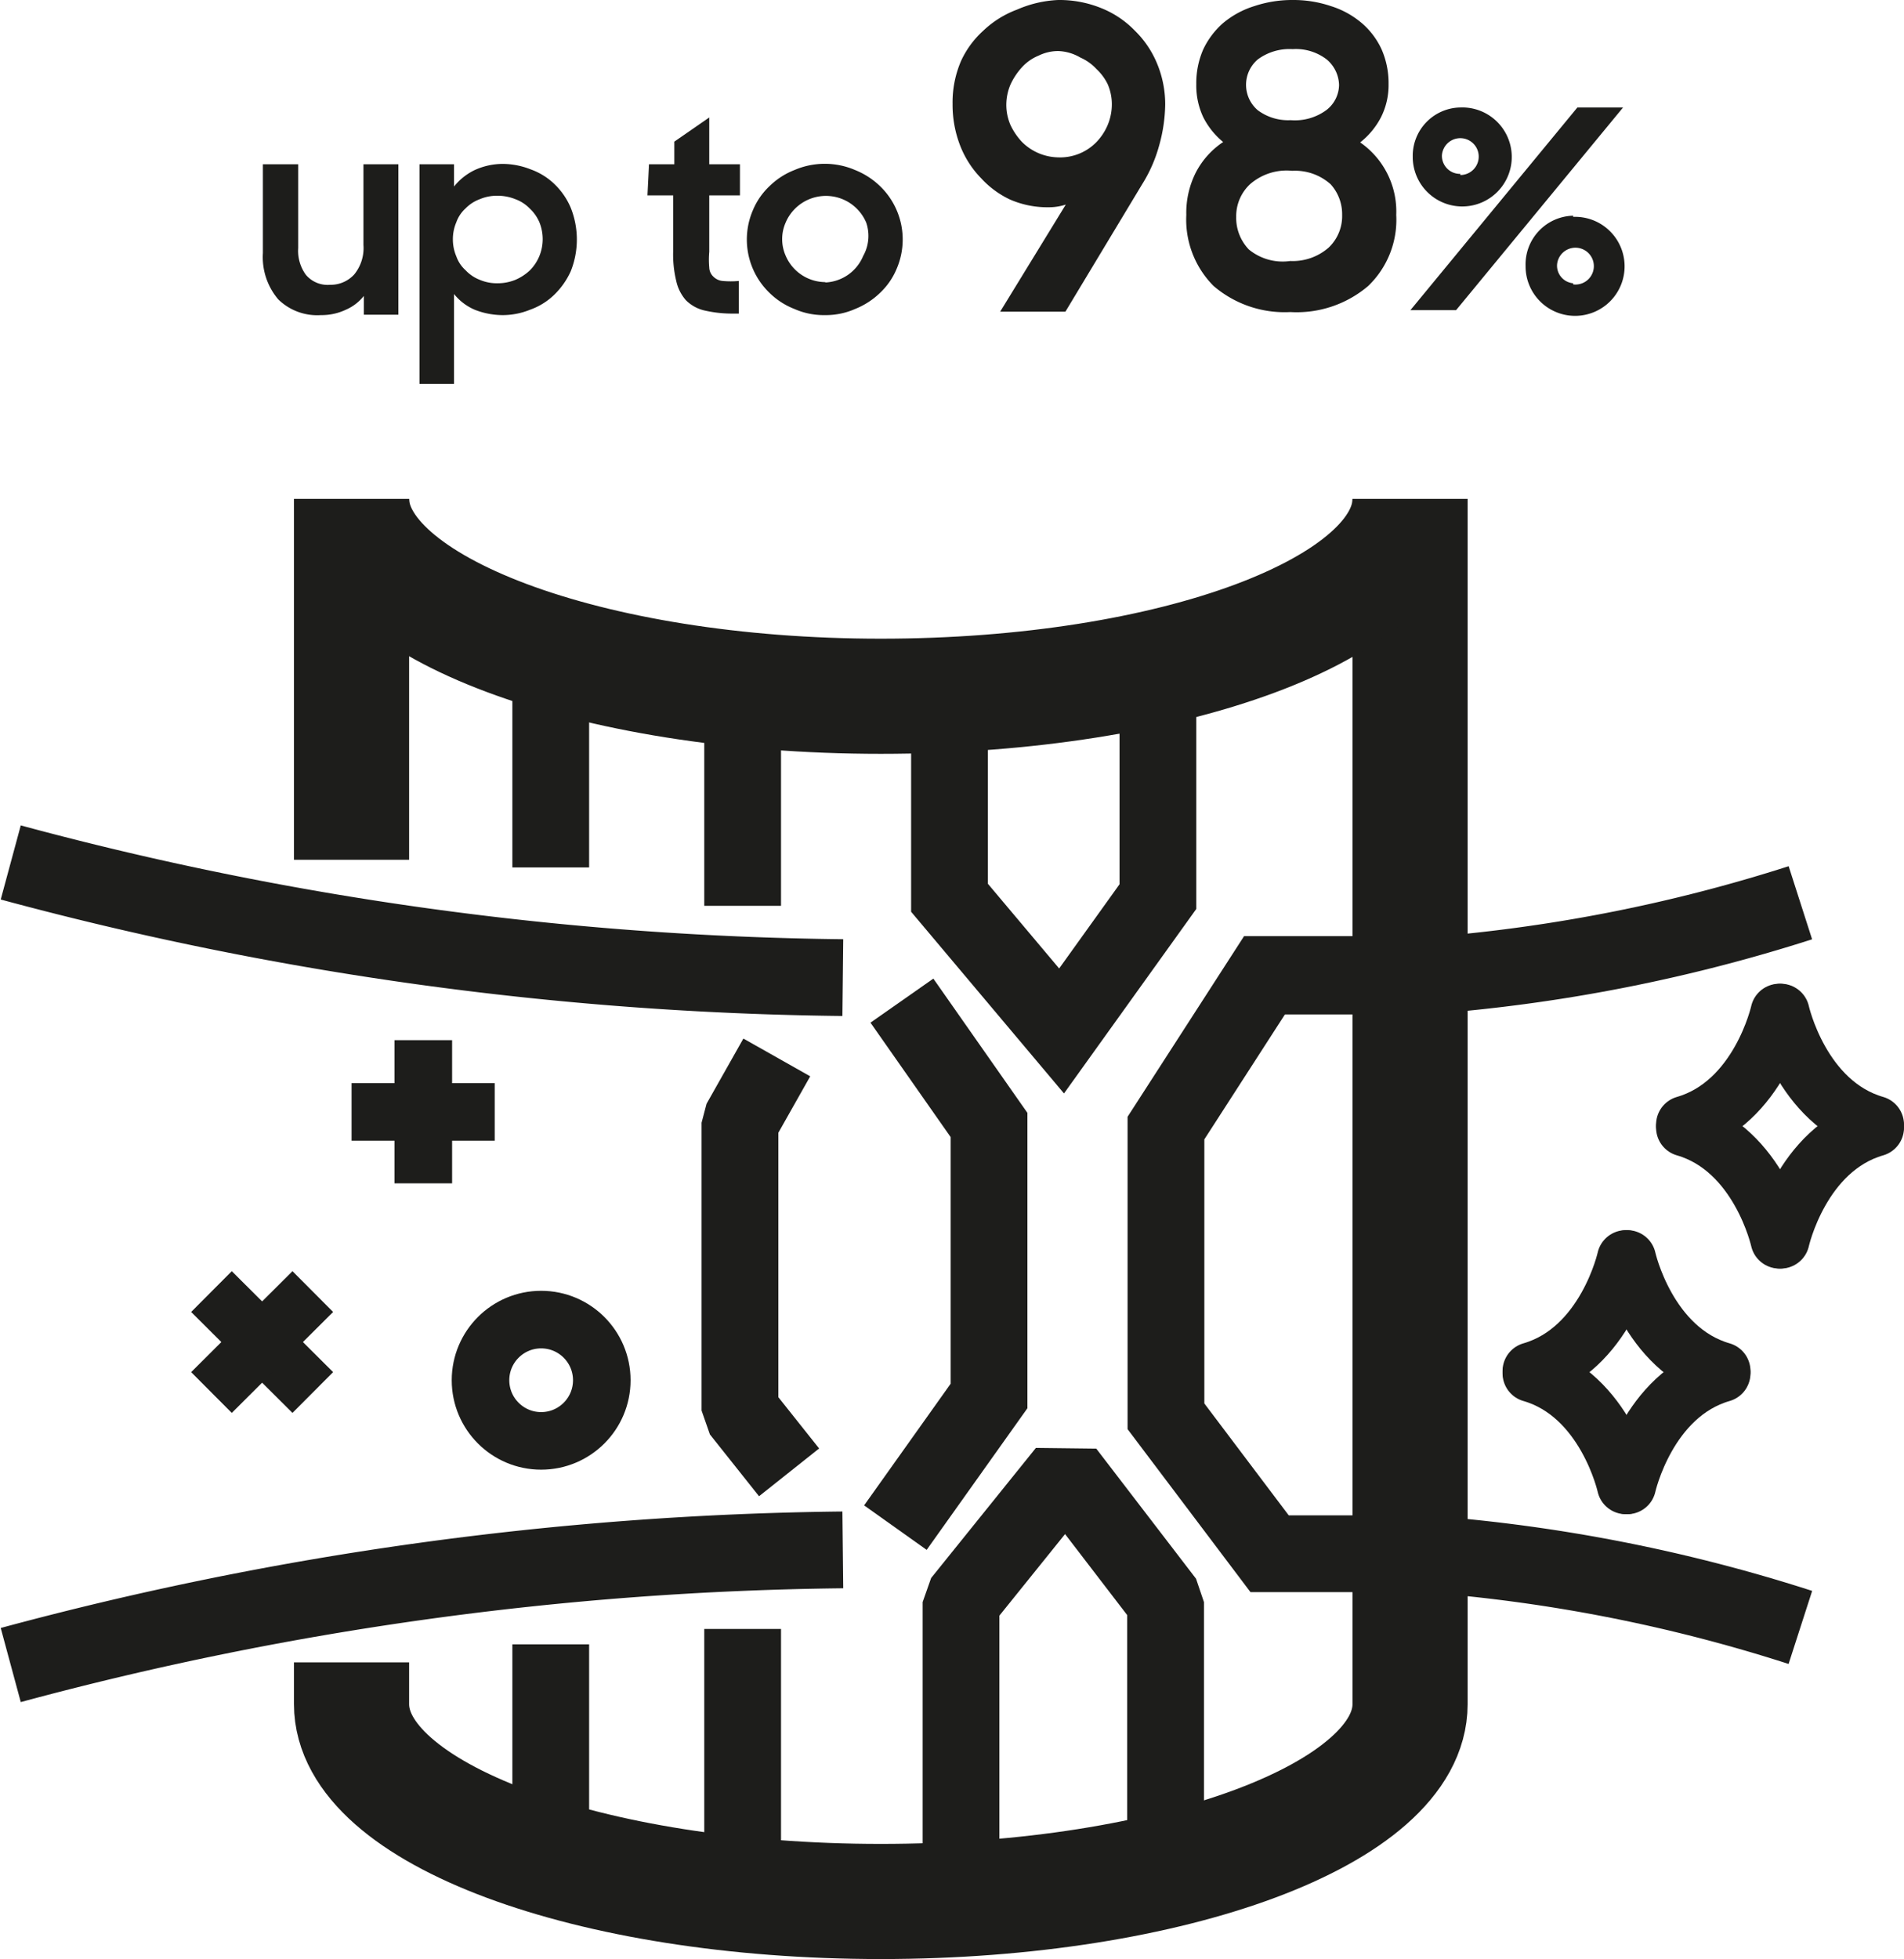 <svg id="Layer_1" data-name="Layer 1" xmlns="http://www.w3.org/2000/svg" width="49.61" height="51.04" viewBox="0 0 49.61 51.04"><defs><style>.cls-1{fill:#1d1d1b;}.cls-2,.cls-3,.cls-4,.cls-5,.cls-6{fill:none;stroke:#1d1d1b;}.cls-2,.cls-4,.cls-5{stroke-miterlimit:10;}.cls-2{stroke-width:3px;}.cls-3{stroke-linejoin:bevel;}.cls-3,.cls-5{stroke-width:2px;}.cls-4,.cls-6{stroke-width:1.5px;}.cls-6{stroke-linecap:round;stroke-linejoin:round;}</style></defs><path class="cls-1" d="M15.81,12.4h-.9v-.49a1.21,1.21,0,0,1-.47.36,1.48,1.48,0,0,1-.65.14A1.45,1.45,0,0,1,12.68,12a1.7,1.7,0,0,1-.4-1.21V8.48h.92v2.18a1.06,1.06,0,0,0,.2.7.74.74,0,0,0,.63.26.83.83,0,0,0,.63-.27,1.09,1.09,0,0,0,.24-.77V8.48h.91Z" transform="translate(-5.43 -4.2)"/><path class="cls-1" d="M18.54,12.41a2,2,0,0,1-.74-.14,1.39,1.39,0,0,1-.54-.41V14.2h-.9V8.48h.9v.58a1.54,1.54,0,0,1,.54-.43,1.77,1.77,0,0,1,.73-.16,2,2,0,0,1,.72.14,1.73,1.73,0,0,1,.62.38,1.86,1.86,0,0,1,.43.62,2.23,2.23,0,0,1,0,1.66,2,2,0,0,1-.44.62,1.73,1.73,0,0,1-.62.38A1.9,1.9,0,0,1,18.54,12.41Zm-.15-.83a1.23,1.23,0,0,0,.47-.09,1.31,1.31,0,0,0,.37-.24,1.15,1.15,0,0,0,.25-.37,1.17,1.17,0,0,0,0-.9,1.07,1.07,0,0,0-.25-.35,1,1,0,0,0-.37-.24,1.23,1.23,0,0,0-.47-.09,1.14,1.14,0,0,0-.46.09,1,1,0,0,0-.37.24.88.88,0,0,0-.24.36,1.12,1.12,0,0,0-.09.44,1.13,1.13,0,0,0,.09.45.88.88,0,0,0,.24.36,1,1,0,0,0,.37.25A1.14,1.14,0,0,0,18.39,11.58Z" transform="translate(-5.43 -4.2)"/><path class="cls-1" d="M22.34,8.48H23V7.89l.91-.63V8.48h.8v.81h-.8v1.47a2.22,2.22,0,0,0,0,.41.34.34,0,0,0,.11.24.39.39,0,0,0,.24.11,2.26,2.26,0,0,0,.42,0v.85h-.13a3.22,3.22,0,0,1-.76-.08,1,1,0,0,1-.49-.27,1.12,1.12,0,0,1-.25-.5,2.92,2.92,0,0,1-.08-.78V9.29h-.67Z" transform="translate(-5.43 -4.2)"/><path class="cls-1" d="M26.92,12.41a1.89,1.89,0,0,1-.79-.16,1.92,1.92,0,0,1-.65-.42,1.93,1.93,0,0,1-.43-2.16,1.82,1.82,0,0,1,.43-.62,1.92,1.92,0,0,1,.65-.42,2,2,0,0,1,1.58,0,2,2,0,0,1,.65.42,1.93,1.93,0,0,1,.43,2.16,1.82,1.82,0,0,1-.43.62,2,2,0,0,1-.65.42A1.89,1.89,0,0,1,26.92,12.41Zm0-.85a1.12,1.12,0,0,0,1-.69A1.07,1.07,0,0,0,28,10a1.14,1.14,0,0,0-2.1,0,1.07,1.07,0,0,0,0,.86,1.13,1.13,0,0,0,1.05.69Z" transform="translate(-5.43 -4.2)"/><path class="cls-1" d="M33.2,9.53a1.41,1.41,0,0,1-.45.07,2.44,2.44,0,0,1-1-.2A2.4,2.4,0,0,1,31,8.85,2.53,2.53,0,0,1,30.45,8a2.94,2.94,0,0,1-.2-1.09,2.73,2.73,0,0,1,.22-1.12A2.42,2.42,0,0,1,31.05,5a2.57,2.57,0,0,1,.88-.55A3,3,0,0,1,33,4.2a2.9,2.9,0,0,1,1.12.21A2.51,2.51,0,0,1,35,5a2.56,2.56,0,0,1,.58.86,2.76,2.76,0,0,1,.21,1.07A4.14,4.14,0,0,1,35.63,8a3.76,3.76,0,0,1-.44,1l-2,3.32h-1.7ZM33,8.3A1.32,1.32,0,0,0,34,7.9a1.46,1.46,0,0,0,.29-.44,1.41,1.41,0,0,0,.11-.54,1.32,1.32,0,0,0-.11-.53A1.35,1.35,0,0,0,34,6a1.25,1.25,0,0,0-.42-.3A1.21,1.21,0,0,0,33,5.53a1.16,1.16,0,0,0-.51.12,1.19,1.19,0,0,0-.43.3,1.77,1.77,0,0,0-.3.45,1.36,1.36,0,0,0-.11.53,1.32,1.32,0,0,0,.11.53,1.71,1.71,0,0,0,.3.44,1.37,1.37,0,0,0,.94.4Z" transform="translate(-5.43 -4.2)"/><path class="cls-1" d="M39.05,12.33a2.84,2.84,0,0,1-2-.68,2.45,2.45,0,0,1-.71-1.85,2.33,2.33,0,0,1,.25-1.11,2.14,2.14,0,0,1,.71-.79,2,2,0,0,1-.52-.65,1.94,1.94,0,0,1-.18-.86,2.19,2.19,0,0,1,.18-.9,2.1,2.1,0,0,1,.52-.69,2.34,2.34,0,0,1,.81-.44,3.11,3.11,0,0,1,1-.16,3.05,3.05,0,0,1,1,.16,2.29,2.29,0,0,1,.8.44,2,2,0,0,1,.52.69,2.19,2.19,0,0,1,.18.9,1.86,1.86,0,0,1-.2.87,2,2,0,0,1-.54.65,2.19,2.19,0,0,1,.94,1.89,2.39,2.39,0,0,1-.73,1.85A2.87,2.87,0,0,1,39.05,12.33Zm0-1.33a1.42,1.42,0,0,0,1-.35,1.13,1.13,0,0,0,.35-.85A1.16,1.16,0,0,0,40.1,9a1.39,1.39,0,0,0-1-.35A1.45,1.45,0,0,0,38,9a1.14,1.14,0,0,0-.36.85,1.19,1.19,0,0,0,.33.85A1.39,1.39,0,0,0,39.05,11Zm0-3.67A1.38,1.38,0,0,0,40,7.06a.84.84,0,0,0,.32-.65A.9.9,0,0,0,40,5.75a1.32,1.32,0,0,0-.89-.27,1.39,1.39,0,0,0-.91.27.87.87,0,0,0,0,1.32A1.32,1.32,0,0,0,39.07,7.33Z" transform="translate(-5.43 -4.2)"/><path class="cls-1" d="M46.53,7h1.19l-4.35,5.28H42.18ZM43.48,7a1.29,1.29,0,1,1-1.24,1.28A1.26,1.26,0,0,1,43.48,7Zm0,1.76A.48.48,0,1,0,43,8.25.47.47,0,0,0,43.48,8.73Zm2.94,1.09a1.29,1.29,0,1,1-1.24,1.28A1.27,1.27,0,0,1,46.42,9.82Zm0,1.76A.48.48,0,1,0,46,11.1.46.46,0,0,0,46.42,11.58Z" transform="translate(-5.43 -4.2)"/><path class="cls-2" d="M42.17,17.2V48.6c0,2.84-6.17,5.14-13.79,5.14s-13.79-2.3-13.79-5.14V47.51" transform="translate(-5.43 -4.2)"/><line class="cls-2" x1="9.16" y1="13" x2="9.16" y2="22.4"/><path class="cls-2" d="M42.17,17.2c0,2.84-6.17,5.14-13.79,5.14S14.59,20,14.59,17.2" transform="translate(-5.43 -4.2)"/><path class="cls-3" d="M42.12,29.57" transform="translate(-5.43 -4.2)"/><path class="cls-3" d="M27.39,29.67a86.61,86.61,0,0,1-21.68-3" transform="translate(-5.43 -4.2)"/><path class="cls-3" d="M27.39,44.58a86.61,86.61,0,0,0-21.68,3" transform="translate(-5.43 -4.2)"/><circle class="cls-4" cx="14.1" cy="35.96" r="1.58"/><line class="cls-4" x1="9.16" y1="28.97" x2="12.89" y2="28.97"/><line class="cls-4" x1="11.03" y1="27.1" x2="11.03" y2="30.83"/><line class="cls-4" x1="5.51" y1="33.65" x2="8.15" y2="36.28"/><line class="cls-4" x1="8.15" y1="33.65" x2="5.51" y2="36.28"/><polyline class="cls-3" points="20.24 27.55 19.28 29.25 19.28 36.75 20.56 38.36"/><path class="cls-5" d="M52.34,46.6a42.11,42.11,0,0,0-9.83-1.92h-4l-2.7-3.58V33.59l2.58-4h3.71" transform="translate(-5.43 -4.2)"/><polyline class="cls-3" points="25.04 49.16 25.04 41.74 27.77 38.35 30.37 41.74 30.37 48.5"/><line class="cls-3" x1="14.35" y1="47.9" x2="14.35" y2="42.84"/><line class="cls-3" x1="19.35" y1="48.9" x2="19.35" y2="42.44"/><path class="cls-5" d="M52.34,27.72a42.33,42.33,0,0,1-9.83,1.91h-4" transform="translate(-5.43 -4.2)"/><polyline class="cls-5" points="24.74 18.48 24.74 23.39 27.66 26.86 30.17 23.36 30.17 17.9"/><polyline class="cls-5" points="23.5 26.07 25.77 29.31 25.77 36.37 23.33 39.8"/><line class="cls-3" x1="14.35" y1="22.6" x2="14.35" y2="17.54"/><line class="cls-3" x1="19.35" y1="23.6" x2="19.35" y2="17.14"/><path class="cls-6" d="M47.79,37s-.52,2.36-2.46,2.92" transform="translate(-5.43 -4.2)"/><path class="cls-6" d="M47.83,37s.52,2.36,2.46,2.92" transform="translate(-5.43 -4.2)"/><path class="cls-6" d="M47.79,42.9s-.52-2.36-2.46-2.92" transform="translate(-5.43 -4.2)"/><path class="cls-6" d="M47.83,42.9s.52-2.36,2.46-2.92" transform="translate(-5.43 -4.2)"/><path class="cls-6" d="M51.79,30.58s-.52,2.36-2.46,2.92" transform="translate(-5.43 -4.2)"/><path class="cls-6" d="M51.83,30.58s.52,2.36,2.46,2.92" transform="translate(-5.43 -4.2)"/><path class="cls-6" d="M51.79,36.5s-.52-2.36-2.46-2.92" transform="translate(-5.43 -4.2)"/><path class="cls-6" d="M51.83,36.5s.52-2.36,2.46-2.92" transform="translate(-5.43 -4.2)"/></svg>